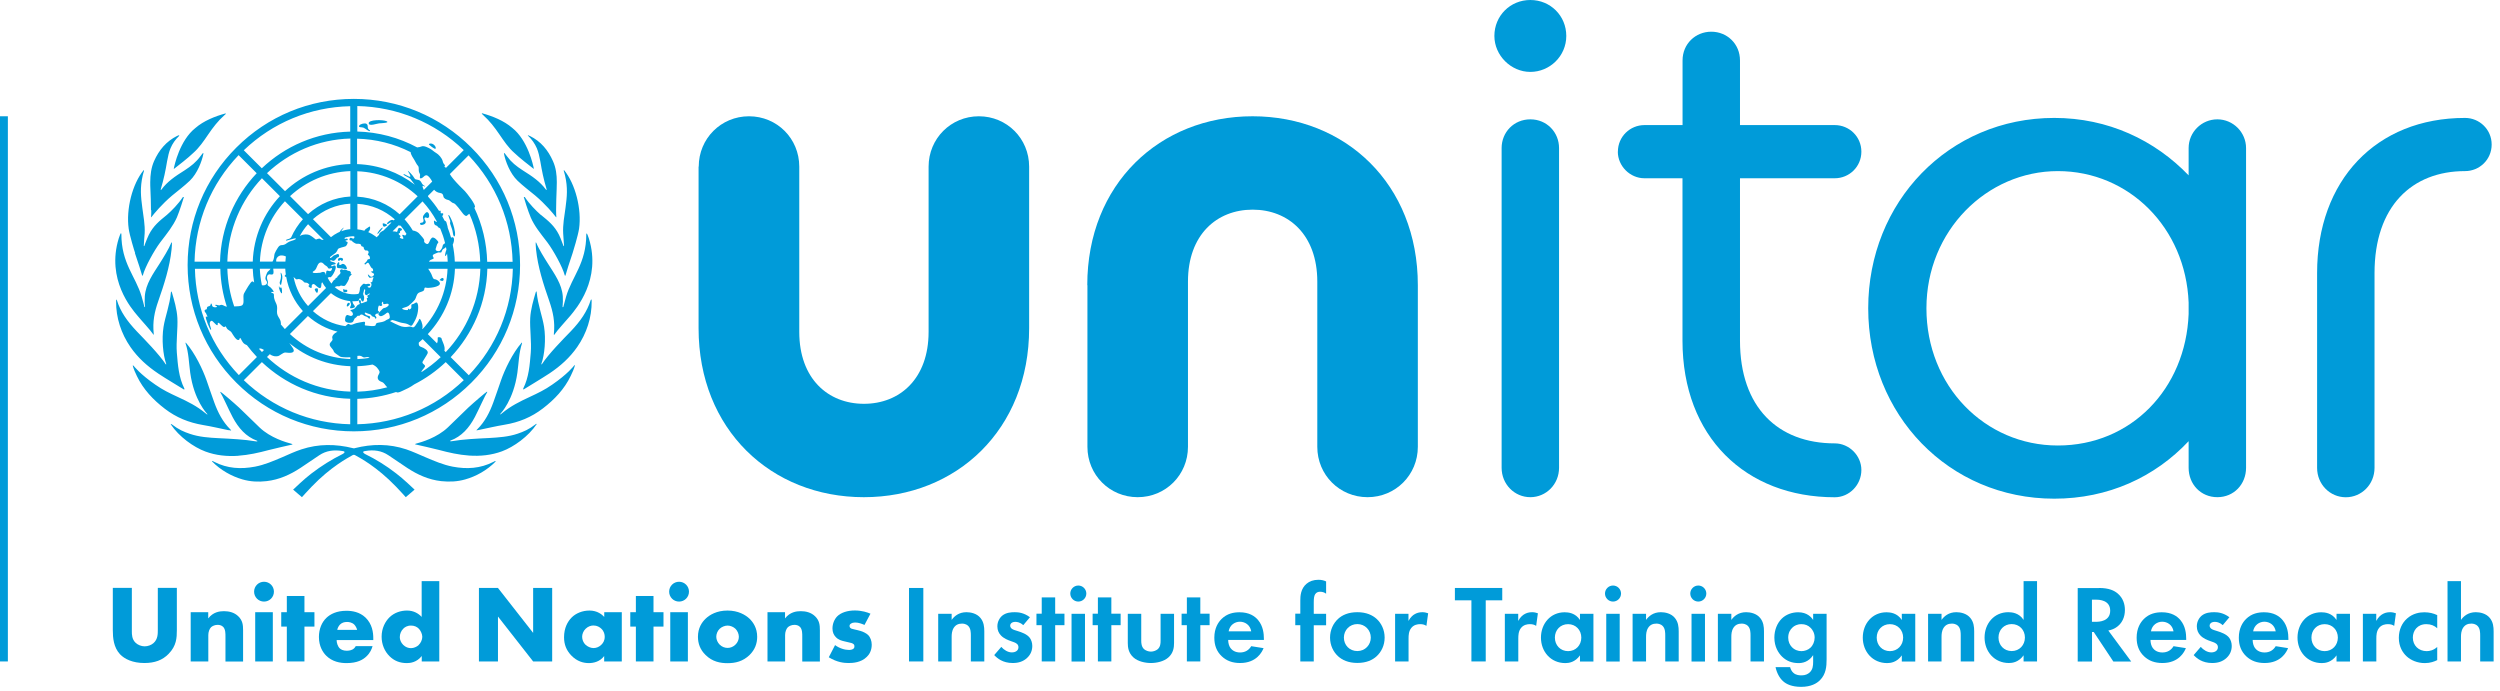 <svg xmlns="http://www.w3.org/2000/svg" id="Calque_4" data-name="Calque 4" viewBox="0 0 317.79 87.86"><defs><style>      .cls-1 {        fill: #009bd9;      }    </style></defs><path class="cls-1" d="m189.96,4.57c0-2.56,2.01-4.57,4.57-4.57s4.57,2.01,4.57,4.57-2.1,4.57-4.57,4.57-4.57-2.1-4.57-4.57Zm.92,14.25c0-2.01,1.55-3.65,3.65-3.65s3.65,1.65,3.65,3.65v40.64c0,2.1-1.64,3.74-3.65,3.74s-3.65-1.64-3.65-3.74V18.82Z"></path><g><path class="cls-1" d="m16.76,74.74v5.53c0,.39.01,1,.48,1.44.28.27.73.45,1.15.45s.85-.17,1.12-.41c.56-.49.55-1.18.55-1.7v-5.32h2.42v5.36c0,.98-.04,2-1.05,3.03-.78.8-1.76,1.16-3.08,1.16-1.47,0-2.52-.5-3.1-1.12-.81-.88-.91-2.07-.91-3.07v-5.36h2.42Z"></path><path class="cls-1" d="m24.23,77.82h2.24v.79c.62-.81,1.44-.92,1.99-.92.64,0,1.33.15,1.85.67.53.53.59,1.07.59,1.75v3.98h-2.24v-3.17c0-.36.01-.91-.28-1.22-.21-.22-.49-.27-.71-.27-.35,0-.64.13-.83.29-.22.21-.36.62-.36,1v3.36h-2.24v-6.26Z"></path><path class="cls-1" d="m33.56,73.95c.7,0,1.26.56,1.26,1.26s-.56,1.26-1.26,1.26-1.26-.56-1.26-1.26.56-1.26,1.26-1.26Zm1.12,3.87v6.26h-2.24v-6.26h2.24Z"></path><path class="cls-1" d="m38.7,79.65v4.43h-2.24v-4.43h-.71v-1.83h.71v-2.06h2.24v2.06h1.27v1.83h-1.27Z"></path><path class="cls-1" d="m47.46,81.36h-4.67c0,.34.13.79.39,1.05.14.14.42.31.92.31.06,0,.45-.01.73-.17.14-.08.29-.22.39-.42h2.14c-.1.35-.29.84-.76,1.29-.46.45-1.19.87-2.55.87-.83,0-1.82-.18-2.59-.95-.41-.41-.92-1.18-.92-2.37,0-1.05.39-1.89.94-2.42.52-.5,1.33-.91,2.56-.91.73,0,1.67.15,2.41.85.88.84,1,1.93,1,2.63v.24Zm-2.06-1.29c-.06-.24-.2-.5-.36-.67-.29-.29-.7-.34-.92-.34-.38,0-.67.1-.91.34-.15.17-.29.39-.34.67h2.54Z"></path><path class="cls-1" d="m55.85,84.08h-2.24v-.69c-.63.81-1.46.9-1.89.9-.9,0-1.61-.29-2.2-.87-.63-.62-1.01-1.5-1.01-2.49,0-1.06.45-1.93,1.02-2.48.62-.59,1.44-.84,2.21-.84.85,0,1.46.38,1.86.81v-4.55h2.24v10.21Zm-2.65-2.07c.29-.27.48-.69.48-1.06,0-.35-.2-.77-.42-1.01-.25-.27-.6-.42-1.02-.42-.48,0-.8.21-.99.41-.25.25-.43.64-.43,1.06,0,.32.14.69.43.98.31.31.67.42.99.42.36,0,.73-.17.97-.38Z"></path><path class="cls-1" d="m60.88,84.08v-9.34h2.42l4.47,5.71v-5.71h2.42v9.34h-2.42l-4.47-5.71v5.71h-2.42Z"></path><path class="cls-1" d="m76.8,77.82h2.24v6.26h-2.24v-.69c-.52.71-1.33.9-1.95.9-.67,0-1.5-.2-2.25-.99-.6-.64-.9-1.36-.9-2.3,0-1.18.46-2,.97-2.51.53-.53,1.36-.88,2.26-.88,1.01,0,1.61.52,1.88.81v-.6Zm-2.35,2.1c-.31.29-.45.7-.45,1.02,0,.36.15.76.43,1.02.24.22.63.42,1.01.42s.73-.15,1.01-.43c.2-.2.42-.5.42-1.01,0-.29-.08-.69-.43-1.02-.21-.2-.53-.41-1.01-.41-.28,0-.66.1-.98.41Z"></path><path class="cls-1" d="m83.07,79.65v4.43h-2.24v-4.43h-.71v-1.83h.71v-2.06h2.24v2.06h1.27v1.83h-1.27Z"></path><path class="cls-1" d="m86.32,73.95c.7,0,1.26.56,1.26,1.26s-.56,1.26-1.26,1.26-1.26-.56-1.26-1.26.56-1.26,1.26-1.26Zm1.12,3.87v6.26h-2.24v-6.26h2.24Z"></path><path class="cls-1" d="m95.28,83.26c-.83.81-1.79,1.04-2.8,1.04-.91,0-1.92-.18-2.79-1.04-.69-.67-.97-1.47-.97-2.31,0-1.12.5-1.85.97-2.3.52-.5,1.43-1.04,2.79-1.04s2.28.55,2.8,1.04c.46.45.97,1.18.97,2.3,0,.84-.28,1.64-.97,2.31Zm-3.8-3.33c-.28.27-.43.66-.43,1.02s.18.74.43.99c.27.27.63.42,1.01.42s.73-.15,1-.42c.28-.27.43-.63.43-.99,0-.34-.15-.74-.43-1.02-.25-.24-.64-.41-1-.41s-.76.17-1.01.41Z"></path><path class="cls-1" d="m97.55,77.82h2.24v.79c.62-.81,1.44-.92,1.99-.92.64,0,1.33.15,1.85.67.53.53.59,1.07.59,1.75v3.98h-2.24v-3.17c0-.36.01-.91-.28-1.22-.21-.22-.49-.27-.71-.27-.35,0-.64.13-.83.29-.22.21-.36.62-.36,1v3.36h-2.24v-6.26Z"></path><path class="cls-1" d="m106.16,82.01c.27.2.59.36.9.46.28.1.63.15.87.15.17,0,.43-.04.57-.17.1-.1.11-.18.11-.29,0-.1-.01-.2-.11-.28-.14-.13-.36-.17-.59-.22l-.59-.14c-.31-.07-.76-.18-1.09-.55-.24-.25-.41-.6-.41-1.08,0-.6.24-1.16.59-1.53.48-.49,1.32-.76,2.24-.76s1.64.25,2,.41l-.76,1.43c-.31-.14-.77-.31-1.18-.31-.22,0-.38.04-.52.13-.13.07-.2.17-.2.31,0,.2.13.29.27.35.21.08.39.08.74.18l.41.11c.29.08.74.31.92.49.31.29.48.78.48,1.25,0,.76-.32,1.26-.63,1.55-.73.73-1.79.78-2.31.78-.56,0-1.44-.07-2.52-.73l.8-1.55Z"></path><path class="cls-1" d="m117.37,74.74v9.34h-1.82v-9.34h1.82Z"></path><path class="cls-1" d="m119.26,78.02h1.71v.78c.32-.45.9-.98,1.88-.98.53,0,1.32.15,1.79.74.42.52.48,1.12.48,1.71v3.81h-1.71v-3.31c0-.34-.01-.87-.32-1.19-.27-.28-.63-.31-.8-.31-.45,0-.8.15-1.05.53-.25.39-.27.83-.27,1.18v3.1h-1.71v-6.07Z"></path><path class="cls-1" d="m130.06,79.46c-.41-.38-.81-.41-.99-.41-.41,0-.66.2-.66.49,0,.15.07.39.55.55l.41.13c.48.15,1.19.39,1.54.87.18.25.31.62.31,1.01,0,.55-.18,1.09-.67,1.54s-1.08.64-1.82.64c-1.26,0-1.97-.6-2.35-1.01l.9-1.04c.34.39.84.7,1.34.7.48,0,.84-.24.84-.66,0-.38-.31-.53-.53-.62l-.39-.14c-.43-.15-.94-.35-1.3-.73-.28-.29-.46-.67-.46-1.16,0-.59.28-1.08.63-1.37.48-.38,1.09-.43,1.58-.43.45,0,1.16.06,1.93.64l-.84,1Z"></path><path class="cls-1" d="m134.13,79.47v4.61h-1.71v-4.61h-.67v-1.46h.67v-2.07h1.71v2.07h1.18v1.46h-1.18Z"></path><path class="cls-1" d="m137.07,74.43c.56,0,1.02.46,1.02,1.02s-.46,1.02-1.02,1.02-1.02-.46-1.02-1.02.46-1.02,1.02-1.02Zm.85,3.59v6.07h-1.71v-6.07h1.71Z"></path><path class="cls-1" d="m141.27,79.47v4.61h-1.71v-4.61h-.67v-1.46h.67v-2.07h1.71v2.07h1.18v1.46h-1.18Z"></path><path class="cls-1" d="m145.07,78.02v3.43c0,.32.03.76.36,1.07.21.18.55.31.87.31s.66-.13.87-.31c.34-.31.36-.74.36-1.07v-3.43h1.71v3.71c0,.55-.07,1.28-.74,1.86-.56.49-1.46.69-2.2.69s-1.64-.2-2.2-.69c-.67-.59-.74-1.32-.74-1.86v-3.71h1.71Z"></path><path class="cls-1" d="m152.58,79.47v4.61h-1.71v-4.61h-.67v-1.46h.67v-2.07h1.71v2.07h1.18v1.46h-1.18Z"></path><path class="cls-1" d="m160.62,82.39c-.18.45-.87,1.89-2.98,1.89-.98,0-1.72-.28-2.33-.85-.67-.63-.95-1.42-.95-2.37,0-1.21.49-1.95.92-2.38.71-.7,1.55-.85,2.28-.85,1.23,0,1.95.49,2.37,1,.64.77.73,1.72.73,2.38v.14h-4.54c0,.36.1.76.29,1.02.18.25.56.57,1.22.57s1.13-.31,1.42-.8l1.57.25Zm-1.57-2.14c-.14-.83-.81-1.22-1.44-1.22s-1.29.41-1.43,1.22h2.87Z"></path><path class="cls-1" d="m167,79.47v4.61h-1.71v-4.61h-.64v-1.46h.64v-1.67c0-.56.04-1.51.8-2.14.36-.31.87-.5,1.5-.5.38,0,.69.07.98.21v1.56c-.24-.18-.48-.25-.77-.25-.22,0-.45.06-.62.31-.14.22-.18.55-.18,1.05v1.44h1.57v1.46h-1.57Z"></path><path class="cls-1" d="m174.99,78.67c.6.55,1.02,1.39,1.02,2.38s-.42,1.82-1.02,2.37c-.52.48-1.3.85-2.45.85s-1.93-.38-2.45-.85c-.6-.55-1.02-1.39-1.02-2.37s.42-1.83,1.02-2.38c.52-.48,1.3-.85,2.45-.85s1.93.38,2.45.85Zm-.74,2.38c0-.95-.73-1.72-1.71-1.72s-1.71.77-1.71,1.72.71,1.71,1.71,1.71,1.71-.79,1.71-1.71Z"></path><path class="cls-1" d="m177.33,78.02h1.71v.91c.27-.52.63-.77.76-.84.27-.17.6-.27,1.01-.27.29,0,.53.07.73.14l-.22,1.6c-.22-.15-.45-.22-.8-.22-.32,0-.8.07-1.13.49-.32.41-.34.92-.34,1.34v2.91h-1.71v-6.07Z"></path><path class="cls-1" d="m188.86,76.31v7.77h-1.82v-7.77h-2.1v-1.57h6.02v1.57h-2.1Z"></path><path class="cls-1" d="m191.28,78.02h1.71v.91c.27-.52.63-.77.76-.84.27-.17.6-.27,1.01-.27.29,0,.53.07.73.14l-.22,1.6c-.22-.15-.45-.22-.8-.22-.32,0-.8.07-1.13.49-.32.41-.34.92-.34,1.34v2.91h-1.71v-6.07Z"></path><path class="cls-1" d="m200.84,78.02h1.71v6.07h-1.71v-.78c-.62.88-1.43.98-1.86.98-1.86,0-3.1-1.46-3.1-3.24s1.22-3.22,3.01-3.22c.46,0,1.37.08,1.95.98v-.78Zm-3.19,3.03c0,.97.7,1.72,1.68,1.72s1.68-.76,1.68-1.72-.7-1.71-1.68-1.71-1.68.74-1.68,1.71Z"></path><path class="cls-1" d="m205.04,74.43c.56,0,1.02.46,1.02,1.02s-.46,1.02-1.02,1.02-1.02-.46-1.02-1.02.46-1.02,1.02-1.02Zm.85,3.59v6.07h-1.71v-6.07h1.71Z"></path><path class="cls-1" d="m207.53,78.02h1.71v.78c.32-.45.9-.98,1.88-.98.53,0,1.32.15,1.79.74.42.52.48,1.12.48,1.71v3.81h-1.71v-3.31c0-.34-.01-.87-.32-1.19-.27-.28-.63-.31-.8-.31-.45,0-.8.15-1.05.53-.25.39-.27.83-.27,1.18v3.1h-1.71v-6.07Z"></path><path class="cls-1" d="m215.88,74.43c.56,0,1.02.46,1.02,1.02s-.46,1.02-1.02,1.02-1.02-.46-1.02-1.02.46-1.02,1.02-1.02Zm.85,3.59v6.07h-1.71v-6.07h1.71Z"></path><path class="cls-1" d="m218.37,78.02h1.71v.78c.32-.45.9-.98,1.88-.98.53,0,1.32.15,1.79.74.42.52.48,1.12.48,1.71v3.81h-1.71v-3.31c0-.34-.01-.87-.32-1.19-.27-.28-.63-.31-.8-.31-.45,0-.8.15-1.05.53-.25.39-.27.83-.27,1.18v3.1h-1.71v-6.07Z"></path><path class="cls-1" d="m230.48,78.02h1.71v5.79c0,.92-.08,1.89-.84,2.65-.42.42-1.15.85-2.4.85-1.18,0-1.88-.35-2.27-.7-.48-.41-.84-1.12-.98-1.81h1.85c.07.28.22.56.42.73.34.31.8.32,1.04.32.49,0,.81-.17,1.04-.38.39-.38.43-.85.43-1.34v-.85c-.59.9-1.4,1.01-1.86,1.01-.81,0-1.51-.25-2.1-.83-.45-.45-.97-1.23-.97-2.41,0-.95.35-1.83.94-2.41.53-.52,1.28-.81,2.09-.81,1.13,0,1.67.62,1.9.98v-.78Zm-2.62,1.74c-.28.25-.55.66-.55,1.29,0,.53.2.92.45,1.19.36.39.83.53,1.23.53s.84-.15,1.13-.42c.35-.32.55-.81.55-1.3,0-.57-.25-.97-.49-1.22-.34-.35-.73-.49-1.19-.49-.55,0-.92.22-1.13.42Z"></path><path class="cls-1" d="m241.75,78.02h1.71v6.07h-1.71v-.78c-.62.88-1.43.98-1.86.98-1.86,0-3.1-1.46-3.1-3.24s1.22-3.22,3.01-3.22c.46,0,1.37.08,1.95.98v-.78Zm-3.19,3.03c0,.97.7,1.72,1.68,1.72s1.68-.76,1.68-1.72-.7-1.71-1.68-1.71-1.68.74-1.68,1.71Z"></path><path class="cls-1" d="m245.09,78.02h1.71v.78c.32-.45.9-.98,1.88-.98.53,0,1.32.15,1.79.74.42.52.48,1.12.48,1.71v3.81h-1.71v-3.31c0-.34-.01-.87-.32-1.19-.27-.28-.63-.31-.8-.31-.45,0-.8.15-1.05.53-.25.39-.27.83-.27,1.18v3.1h-1.71v-6.07Z"></path><path class="cls-1" d="m257.23,73.87h1.71v10.21h-1.71v-.78c-.62.88-1.43.98-1.86.98-1.86,0-3.1-1.46-3.1-3.24s1.22-3.22,3.01-3.22c.46,0,1.37.08,1.95.98v-4.93Zm-3.19,7.17c0,.97.7,1.72,1.68,1.72s1.68-.76,1.68-1.72-.7-1.71-1.68-1.71-1.68.74-1.68,1.71Z"></path><path class="cls-1" d="m266.81,74.74c1.29,0,1.95.34,2.38.7.71.6.92,1.4.92,2.1,0,.91-.36,1.71-1.09,2.2-.24.17-.57.32-1.02.41l2.91,3.94h-2.27l-2.49-3.75h-.22v3.75h-1.82v-9.34h2.7Zm-.88,4.3h.52c.35,0,1.79-.04,1.79-1.41s-1.43-1.4-1.77-1.4h-.55v2.82Z"></path><path class="cls-1" d="m277.86,82.39c-.18.45-.87,1.89-2.98,1.89-.98,0-1.72-.28-2.33-.85-.67-.63-.95-1.42-.95-2.37,0-1.21.49-1.95.92-2.38.71-.7,1.55-.85,2.28-.85,1.23,0,1.95.49,2.37,1,.64.77.73,1.72.73,2.38v.14h-4.54c0,.36.1.76.29,1.02.18.25.56.57,1.22.57s1.13-.31,1.42-.8l1.57.25Zm-1.57-2.14c-.14-.83-.81-1.22-1.44-1.22s-1.29.41-1.43,1.22h2.87Z"></path><path class="cls-1" d="m282.53,79.46c-.41-.38-.81-.41-.99-.41-.41,0-.66.2-.66.49,0,.15.07.39.55.55l.41.13c.48.15,1.19.39,1.54.87.18.25.31.62.31,1.01,0,.55-.18,1.09-.67,1.54s-1.08.64-1.82.64c-1.26,0-1.97-.6-2.35-1.01l.9-1.04c.34.39.84.7,1.34.7.48,0,.84-.24.84-.66,0-.38-.31-.53-.53-.62l-.39-.14c-.43-.15-.94-.35-1.3-.73-.28-.29-.46-.67-.46-1.16,0-.59.28-1.08.63-1.37.48-.38,1.09-.43,1.58-.43.45,0,1.16.06,1.93.64l-.84,1Z"></path><path class="cls-1" d="m290.85,82.39c-.18.45-.87,1.89-2.98,1.89-.98,0-1.72-.28-2.33-.85-.67-.63-.95-1.42-.95-2.37,0-1.21.49-1.95.92-2.38.71-.7,1.55-.85,2.28-.85,1.23,0,1.95.49,2.37,1,.64.77.73,1.72.73,2.38v.14h-4.54c0,.36.1.76.29,1.02.18.25.56.57,1.22.57s1.13-.31,1.42-.8l1.57.25Zm-1.57-2.14c-.14-.83-.81-1.22-1.44-1.22s-1.29.41-1.43,1.22h2.87Z"></path><path class="cls-1" d="m297.01,78.02h1.71v6.07h-1.71v-.78c-.62.88-1.43.98-1.86.98-1.86,0-3.1-1.46-3.1-3.24s1.22-3.22,3.01-3.22c.46,0,1.37.08,1.95.98v-.78Zm-3.19,3.03c0,.97.7,1.72,1.68,1.72s1.68-.76,1.68-1.72-.7-1.71-1.68-1.71-1.68.74-1.68,1.71Z"></path><path class="cls-1" d="m300.35,78.02h1.71v.91c.27-.52.63-.77.76-.84.27-.17.6-.27,1.01-.27.29,0,.53.07.73.14l-.22,1.6c-.22-.15-.45-.22-.8-.22-.32,0-.8.07-1.13.49-.32.41-.34.92-.34,1.34v2.91h-1.71v-6.07Z"></path><path class="cls-1" d="m309.82,79.87c-.36-.34-.81-.53-1.4-.53-1.13,0-1.71.83-1.71,1.71,0,1,.74,1.72,1.76,1.72.38,0,.88-.11,1.34-.53v1.67c-.34.17-.87.38-1.57.38-.95,0-1.79-.36-2.34-.88-.46-.43-.97-1.19-.97-2.33,0-1.06.43-1.92,1.05-2.46.74-.66,1.6-.79,2.19-.79.63,0,1.15.13,1.64.36v1.68Z"></path><path class="cls-1" d="m311.12,73.87h1.71v4.93c.32-.45.9-.98,1.88-.98.53,0,1.32.15,1.79.74.42.52.48,1.12.48,1.71v3.81h-1.71v-3.31c0-.34-.01-.87-.32-1.19-.27-.28-.63-.31-.8-.31-.45,0-.8.15-1.05.53-.25.39-.27.83-.27,1.18v3.1h-1.71v-10.21Z"></path></g><g><path id="emblem" class="cls-1" d="m62.94,58.61s.07.02.08.04c-1.1,1.13-2.52,1.91-3.88,2.29-1.01.29-2.02.33-3.06.22-1.6-.18-3.01-.82-4.33-1.69-.79-.52-1.58-1.05-2.36-1.59-.9-.61-1.89-.73-2.94-.55-.57.06-.14.33-.05.38,1.41.69,2.73,1.51,3.96,2.47.84.62,2.34,2.06,2.34,2.06l-1.12.96s-.86-.96-1.23-1.33c-2.46-2.56-4.64-3.69-5.12-3.96-.08-.05-.17-.1-.25-.1s-.17.05-.25.1c-.48.28-2.66,1.4-5.12,3.96-.37.37-1.23,1.33-1.23,1.33l-1.12-.96s1.5-1.44,2.34-2.06c1.24-.95,2.56-1.78,3.96-2.47.09-.04.52-.32-.05-.38-1.05-.17-2.04-.06-2.94.55-.78.53-1.57,1.07-2.36,1.59-1.32.87-2.73,1.51-4.33,1.69-1.04.12-2.05.07-3.06-.22-1.36-.39-2.78-1.17-3.88-2.3.01-.02.06-.04.08-.04.09.04.15.07.24.12,1.64.84,3.37.94,5.15.6,1.21-.23,2.34-.72,3.47-1.2.81-.35,1.61-.73,2.44-1,2.16-.71,4.35-.7,6.55-.15.04,0,.07.01.11.02.04,0,.08,0,.11-.02,2.2-.56,4.39-.57,6.55.15.83.28,1.63.66,2.44,1,1.13.48,2.26.97,3.47,1.2,1.78.34,3.51.24,5.15-.6.09-.05.15-.08.24-.12Zm5.19-4.71c-.94.72-1.55.96-2.33,1.23-1.17.4-2.44.48-3.66.55-1.62.08-3.18.15-4.77.41,0,0-.02,0-.03,0-.1.02-.15-.03-.11-.06,0,0,.02-.01.02-.02,1.42-.52,2.39-1.62,3.12-3.01.5-.96,1.33-2.83,1.56-3.14,0,0,0-.07-.02-.08-.11.04-1.67,1.37-2.38,2.03-.88.82-1.71,1.69-2.59,2.51-1.38,1.32-3.36,1.89-4.08,2.08-.02,0-.05.02-.06.03-.02.03-.03.05-.04.06,0,0,0,0,0,0,0,0,.02,0,.03,0,.56.13,2.17.48,2.99.7,1.27.34,2.54.63,3.86.72,1.42.1,2.84-.05,4.17-.54,1.51-.56,3.36-1.89,4.42-3.47,0,0,0-.01,0-.01-.05-.02-.1,0-.11,0Zm4.85-7.43c-.04.06-.84,1.09-2.78,2.42-.94.66-1.82,1.08-2.85,1.56-1.29.6-2.41,1.15-3.51,2.06-.07.06-.13.1-.2.16-.04.03-.08-.02-.03-.07.05-.06,1.67-1.72,2.16-5.23.17-1.23.19-2.55.59-3.73.01-.04-.01-.08-.02-.1,0,0-.01,0-.01,0-1.19,1.36-2.18,3.47-2.64,4.8-.33.94-.64,1.88-.98,2.81-.46,1.26-1.06,2.45-2.03,3.41-.01.01-.09.09-.09.09,0,0-.01.02-.02.06,0,0,0,.01,0,0,.14-.02.23-.04.32-.06,1.08-.22,2.16-.48,3.25-.66,1.82-.3,3.41-.95,4.88-2.08,1.47-1.13,2.72-2.44,3.53-4.13.21-.44.41-.87.54-1.35-.03-.01-.07,0-.1.01Zm2.12-8.35c-.47,1.49-1.31,2.7-2.54,3.99-.97,1-2.83,2.88-3.68,4.19-.02.04-.09.02-.06-.05.41-1.14.59-3.15.34-4.71-.21-1.33-.79-2.78-.94-4.41,0,0,0,0,0-.02,0-.02-.04-.07-.07-.07,0,0-.02.03-.06.15-.28.95-.63,2.13-.69,3.23-.07,1.33.18,3.04.07,4.4-.13,1.58-.24,3.14-.96,4.57,0,0,0,.02,0,.02-.01.04.03.11.03.11,0,0,0,0,0,0,.58-.37,2.24-1.35,3.33-2.07,1.36-.91,2.57-1.99,3.51-3.35,1.18-1.7,1.86-3.75,1.83-5.83,0-.07,0-.19-.01-.21-.02,0-.08.04-.08.05Zm-3.51.9s-.02.03-.03.03c-.03,0-.05-.03-.05-.04.05-.42.06-.94.03-1.34-.11-1.56-1.06-2.85-1.88-4.15-.43-.68-1.18-1.86-1.49-2.66,0,0-.07-.05-.08-.04,0,.14.02.6.05.9.23,2.23.94,4.42,1.68,6.54.49,1.42.74,2.64.59,4.14-.02.12-.02.14.03.18,0,0,0,0,0,0,.5-.73,1.48-1.75,2.09-2.48.65-.8,3.95-4.55,2.33-9.78-.1-.32-.22-.59-.26-.65-.03,0-.07.07-.07.08,0,3.76-1.81,5.38-2.57,7.96-.14.49-.26.95-.36,1.33Zm-2.84-11.7c-.6-.52-1.49-1.43-2.01-2.23,0,0,0-.01-.01-.01,0,0-.01-.01-.02-.02-.03-.02-.07-.02-.09-.02-.02,0-.04,0-.04,0,.03.16.55,1.82.88,2.59.48,1.12,1.26,2.05,1.99,3.01.05.07.11.14.16.21.73.98,1.9,3.07,2.18,4.15,0,.03.07.06.08.05.1-.38.57-1.87.92-2.88.07-.21.69-2.23.82-3.1.35-2.48-.46-5.69-1.91-7.45-.02,0-.04.07-.04.09.03.08.05.15.07.23.03.11.06.22.09.33.38,1.61.25,2.75.07,4.12-.15,1.09-.36,2.18-.3,3.28,0,.18.12,1.54.11,1.59-.02.06-.07.01-.08-.02,0,0-.18-.5-.35-.92-.07-.18-.15-.35-.21-.47-.58-1.15-1.33-1.75-2.29-2.53Zm-1.59-10.03c.46.45.82.96,1.08,1.55.4.94.52,2.34.77,3.4.16.65.25,1.1.48,1.84.02.06-.05.09-.08.03,0,0-.01-.02-.02-.02-.75-1.01-1.67-1.64-2.99-2.47-.78-.51-1.38-.98-1.95-1.75-.1-.13-.2-.26-.3-.39,0-.01-.07-.03-.09-.02,0,.03.01.09.02.16.17.85.74,2.42,1.71,3.35.7.67,1.49,1.26,2.24,1.88,1.33,1.12,2.31,2.32,2.62,2.72,0,0,.01.02.01.02,0,0,.06.04.06.02,0,0,0-.01,0-.02,0,0,0,0,0,0-.02-.2-.03-.51-.03-.87,0-.82.04-1.91.07-2.66.01-.3.02-.61.02-.91,0-.91-.1-1.81-.49-2.67-.62-1.4-1.54-2.51-2.92-3.19-.08-.04-.19-.08-.26-.1,0,0-.01.04,0,.1,0,0,0,0,0,.01Zm-5.72-2.64c.8.71,1.44,1.55,2.04,2.43.58.84,1.14,1.7,1.93,2.38.52.52,2.02,1.69,2.4,1.98,0,0,.01.01.02.01.01,0,.03,0,.03,0,0,0,0-.01,0-.02-.08-.43-.76-3.6-2.74-5.17-1.07-.92-2.48-1.49-3.86-1.87-.01.03,0,.09,0,.09.07.06.11.1.18.16Zm-31.14,43.28c1.31-.09,2.59-.38,3.86-.72.83-.22,2.43-.57,2.99-.7,0,0,.02,0,.03,0,0,0,0,0,0,0,0-.01-.01-.04-.04-.06,0,0-.04-.02-.06-.03-.72-.19-2.7-.76-4.08-2.08-.88-.82-1.71-1.69-2.59-2.51-.71-.66-2.28-1.99-2.38-2.03-.01.01-.02.07-.02.08.23.31,1.05,2.18,1.56,3.14.73,1.38,1.69,2.49,3.12,3.01,0,0,.02.01.02.02.03.03-.01.08-.11.06,0,0-.02,0-.03,0-1.59-.26-3.16-.33-4.77-.41-1.22-.06-2.49-.15-3.66-.55-.78-.27-1.39-.51-2.33-1.23,0,0-.06-.02-.11,0,0,0,0,0,0,.01,1.06,1.59,2.91,2.91,4.42,3.47,1.32.49,2.74.64,4.17.54Zm-1.24-3.26c.09.02.18.03.32.06,0,0,0,0,0-.01,0-.03-.02-.06-.02-.06,0,0-.07-.08-.09-.09-.97-.96-1.57-2.15-2.03-3.41-.34-.93-.65-1.87-.98-2.81-.46-1.32-1.45-3.44-2.64-4.8,0,0-.01,0-.01,0-.01.02-.04.06-.02.1.4,1.18.42,2.5.59,3.73.49,3.51,2.1,5.17,2.16,5.23.04.05,0,.1-.03.07-.07-.05-.13-.1-.2-.16-1.1-.91-2.21-1.46-3.51-2.06-1.04-.48-1.91-.9-2.85-1.56-1.94-1.33-2.74-2.37-2.78-2.42-.03-.02-.07-.02-.1-.01.13.48.33.91.54,1.35.81,1.68,2.06,3,3.53,4.13,1.47,1.13,3.06,1.77,4.88,2.08,1.09.18,2.17.44,3.25.66Zm-8.98-7.21c1.09.73,2.75,1.7,3.33,2.07,0,0,0,0,0,0,0,0,.04-.07.03-.11,0,0,0-.02,0-.02-.72-1.43-.83-3-.96-4.57-.11-1.37.14-3.07.07-4.4-.06-1.1-.41-2.29-.69-3.23-.04-.13-.05-.15-.06-.15-.02,0-.06.05-.07.07,0,0,0,0,0,.02-.14,1.63-.73,3.08-.94,4.41-.25,1.56-.07,3.57.34,4.71.02.07-.04.08-.06.05-.86-1.31-2.72-3.19-3.68-4.19-1.23-1.3-2.08-2.5-2.54-3.99,0-.01-.07-.06-.08-.05,0,.02-.01.14-.01.21-.03,2.08.65,4.13,1.83,5.83.94,1.36,2.15,2.44,3.51,3.35Zm-.57-4.89s0,0,0,0c.05-.04.05-.05.03-.18-.15-1.5.09-2.72.59-4.14.74-2.12,1.45-4.31,1.68-6.54.03-.3.06-.76.05-.9-.02,0-.08.03-.08.04-.32.8-1.06,1.98-1.49,2.66-.83,1.3-1.77,2.59-1.88,4.15-.03.4-.03.92.03,1.34,0,0-.02.05-.05.04,0,0-.02-.01-.03-.03-.1-.38-.21-.83-.36-1.33-.76-2.58-2.58-4.19-2.57-7.96,0-.02-.05-.08-.07-.08-.04.06-.16.33-.26.65-1.62,5.23,1.67,8.99,2.33,9.78.6.74,1.58,1.75,2.09,2.48Zm-2.36-10.4c.35,1.01.82,2.49.93,2.88,0,.01.07-.02.08-.05.28-1.07,1.45-3.17,2.18-4.15.05-.07.11-.14.16-.21.73-.96,1.5-1.9,1.99-3.01.33-.77.85-2.43.89-2.59,0,0-.02,0-.04,0-.01,0-.05,0-.09.02,0,0-.02.01-.02.02,0,0,0,0-.01.01-.52.8-1.41,1.72-2.01,2.23-.96.78-1.71,1.38-2.29,2.53-.06.12-.14.29-.21.47-.18.41-.35.91-.35.92,0,.03-.06.08-.08.02-.02-.05.1-1.41.11-1.59.06-1.1-.16-2.19-.3-3.28-.18-1.37-.31-2.51.06-4.12.03-.11.06-.22.09-.33.02-.08.04-.15.07-.23,0-.01-.02-.08-.04-.09-1.45,1.76-2.26,4.97-1.91,7.45.12.87.74,2.89.82,3.1Zm2.08-5.45c0,.37,0,.68-.03.87,0,0,0,0,0,0,0,0,0,.01,0,.02,0,.02.06-.02.06-.02,0,0,0,0,.01-.02.31-.4,1.29-1.6,2.62-2.72.75-.62,1.54-1.21,2.24-1.88.97-.93,1.54-2.5,1.71-3.35.01-.07.03-.13.02-.16-.02,0-.08.01-.09.02-.1.13-.2.26-.3.39-.57.77-1.16,1.23-1.95,1.75-1.32.83-2.24,1.46-2.99,2.47,0,0-.01.02-.02.02-.03.06-.1.03-.08-.03.23-.73.32-1.19.48-1.84.26-1.06.37-2.47.77-3.4.25-.59.61-1.1,1.08-1.55,0,0,0,0,.01-.01.02-.06,0-.1,0-.1-.07.02-.18.06-.26.1-1.38.69-2.3,1.8-2.92,3.19-.38.86-.48,1.76-.49,2.67,0,.3,0,.61.02.91.04.75.07,1.85.07,2.66Zm2.86-5.26s.02,0,.03,0c0,0,.01,0,.02-.01.38-.29,1.88-1.46,2.4-1.98.78-.68,1.35-1.53,1.93-2.38.6-.88,1.24-1.72,2.04-2.43.07-.06.11-.1.18-.16,0,0,.02-.07,0-.09-1.37.38-2.79.94-3.86,1.87-1.98,1.57-2.66,4.74-2.74,5.17,0,0,0,.02,0,.02Zm22.34,17.26c.16-.23-.23-.38-.33.02-.09.38.18.21.33-.02Zm4.23-9.78c-.15-.08-.77.68-.67.8.04.05.72-.76.67-.8Zm.13-.13c.09.05.5-.17.43-.23-.08-.06-.56-.28-.57-.15-.01.22.05.33.14.38Zm7.45,6.53c-.19,0-.4.29-.35.29.14,0,.25.11.36.08.21-.05.18-.38-.01-.38Zm-2.7-7.03c-.17,0-.21.19-.05.27.07.04.3,0,.41-.06.11-.07.24-.16.22-.33-.01-.1-.25-.39-.13-.51.14-.12.27.07.41.02.16-.06.15-.16.15-.29,0-.19-.07-.44-.29-.44-.16,0-.45.44-.46.47-.02.05-.07.21,0,.37.1.23.06.5-.25.5Zm3.66.03c0,.1.29.81.32,1,.03.19.09.77.25.71.1-.04.09-.39.07-.53-.06-.4-.14-.75-.29-1.2-.08-.24-.42-1.02-.53-1-.1.02.17.57.21.75.03.12-.01.16-.02.26Zm-1.93-9.43c.18.07.18-.27-.13-.52-.3-.25-.71-.13-.6,0,.1.11.57.46.73.52Zm-8.32-2.39c-.36-.23-.06-.56-.35-.77-.2-.15-.77,0-.91.18-.24.32.32.21.52.3.23.1.71.52.8.43.09-.09-.02-.1-.06-.14Zm2.2-1.11c-.49-.22-2.33-.21-2.28.27.04.41,1.06.02,1.33,0,.27-.02,1.38-.05.95-.27Zm-5.38,21.4c-.02-.09-.18-.08-.14,0,.04.08-.05.17.03.27.11.12.34.1.46,0,.07-.07.02-.21-.03-.24-.09-.04-.29.04-.32-.05Zm-.71-3.66c.15,0,.15-.11.23-.11.09,0,.02.12.17.12s.31-.39-.18-.39c-.4,0-.35.38-.23.39Zm.64.41c-.3-.08-.24.1-.43.12-.31.03-.03-.23-.19-.35-.07-.05-.25.21-.26.38,0,.08-.01.35.12.36.13,0,.82.09,1.05.14.26.06-.01-.57-.29-.64Zm-3.4,3.66c.09,0,.16-.33.1-.5-.06-.16-.36-.04-.39.04-.03.08.19.46.28.46Zm-4.45-.03c.01-.14,0-.56-.1-.64-.1-.08-.09.07-.16.06-.06,0-.05-.2-.12-.2-.07,0,.02.33.1.53.08.19.26.51.28.25Zm-.11-1.02s.18-.75.15-1.01c-.02-.27-.17-.52-.2-.5-.05.02.02.18.03.44.01.39-.17.71-.17.83,0,.12.11.39.19.24Zm-11.89-2.47c0-5.65,2.2-10.96,6.19-14.94,3.99-3.99,9.3-6.19,14.94-6.19s10.96,2.2,14.94,6.19c3.99,3.99,6.19,9.3,6.19,14.94s-2.2,10.96-6.19,14.94c-3.99,3.99-9.3,6.19-14.94,6.19s-10.96-2.2-14.94-6.19c-3.99-3.99-6.19-9.3-6.19-14.94Zm6.51,13.98l2.3-2.3c-.45-.48-.88-.98-1.27-1.5-.18-.07-.36-.17-.48-.32-.2-.24-.3-.6-.39-.6-.09,0,0,.23-.22.26-.28.04-.69-.67-.84-.92-.18-.3-.49-.31-.64-.59-.04-.08-.15-.33-.24-.18-.16.25-.7-.55-.83-.5-.14.06-.02.22-.1.29-.15.14-.61-.62-.78-.54-.16.07-.2.17-.21.37,0,.21.25.74.16.78-.13.06-.79-1.61-.64-1.69.08-.04.07.08.16.02.09-.06-.07-.17-.11-.35-.05-.19-.21-.19-.22-.4-.01-.21.28-.14.28-.24,0-.1.02-.22.11-.29.1-.08.33,0,.38-.29.04-.25.17-.02.19.17.03.22.58.27.61.12.02-.09-.22-.09-.22-.17,0-.16.3,0,.51.01.09,0,.25-.14.46-.03.22.12.36.17.51.2-.5-1.53-.79-3.14-.83-4.82h-3.23c.11,5.09,2.09,9.86,5.6,13.53Zm13.34-18.73s-.21.25-.33.45c.37-.14.76-.23,1.16-.27v-3.24c-1.82.1-3.47.83-4.75,1.97l2.29,2.29c.26-.22.55-.4.86-.56.08-.04.16-.08.24-.11.16-.27.5-.58.53-.53Zm-7.99,12.09c0,.06,0,.13-.02.19.17.21.34.41.52.6l2.29-2.29c-1.08-1.2-1.83-2.69-2.12-4.35-.07.02-.13,0-.17-.06-.05-.08.02-.16.12-.24-.03-.24-.06-.49-.07-.74h-1.53c.02.24.11.59-.05.71-.13.1-.32,0-.44.01-.29.04-.36.39-.28.63.05.16.12.29.09.46-.03.16-.12.29.14.43.24.12.62.61.59.7-.04.11-.28-.1-.29.09,0,.12.35-.03.33.37-.01.24.05.5.12.66.14.34.3.56.29.94-.01.32-.07.66.07.96.14.31.39.55.39.91Zm-1.91-5.45c-.19-.22.12-.83.17-.95.05-.13.33-.29.42-.48h-1.36c.03.71.12,1.41.26,2.09.33.12.95-.15.5-.66Zm-.85,8.74s-.02,0-.03.01c.12.14.25.28.38.41l.26-.26c-.24-.15-.47-.25-.6-.17Zm5.56-16.46l-2.29-2.29c-1.89,2.03-3.07,4.72-3.18,7.67h1.6c.27-.43.18-.76.27-1.01.09-.24.23-.46.36-.67.12-.19.25-.4.5-.41.52,0,.65-.28.98-.43.33-.15.92-.24.85-.41-.05-.12-1.22.34-1.25.25-.04-.16.37-.14.55-.3.03-.03.07-.05.1-.07.38-.86.89-1.65,1.51-2.34Zm-.41,2.14s.06-.03.09-.05c.39-.22.91-.18,1.13-.09.28.12.65.44.81.56.07.05.11-.05.44-.1.14-.02.17.12.37.15.08.01.15.01.21.01l-1.99-1.99c-.41.46-.76.96-1.05,1.5Zm-2.24,2.46c-.25-.03-.51.08-.65.3-.1.15-.12.32-.09.48h1.16c.01-.22.03-.44.06-.65-.15-.08-.33-.12-.48-.13Zm3.3,6.43l2.29-2.29c-.19-.23-.35-.47-.49-.73,0,0,0,0,0,0-.04.04-.07.08-.08.12-.05.1.01.44-.13.59-.18.19-.67-.42-.83-.47-.21-.07-.31.17-.3.23.03.17,0,.24-.08.26-.08.01-.46-.25-.29-.31.2-.08-.05-.25-.14-.31-.15-.11-.38,0-.49-.16-.12-.16-.34-.28-.4-.3-.05-.01-.27-.11-.42-.03-.12.06-.24-.06-.33-.15-.05-.05-.1-.1-.15-.15.27,1.4.92,2.68,1.84,3.7Zm2.29-3.96s0-.04,0-.06c0,0,0-.01,0-.02,0-.02,0-.03,0-.05,0,0,0-.01,0-.02,0,0,0-.02,0-.03,0,0,0-.01,0-.02,0,0,0-.01,0-.02,0-.02,0-.04.01-.06h0s0-.04.01-.06c0,0,0-.01,0-.02,0-.01,0-.02.01-.04,0,0,0-.01,0-.02,0-.01,0-.02.01-.03,0,0,0,0,0-.01,0-.01.02-.03.02-.04.03-.04.07-.04.12-.04.08.01.18.06.28.07.07,0,.14-.02.2-.09.03-.04.05-.08.07-.12.02-.04.03-.08.03-.11,0-.02,0-.03,0-.04-.02-.03-.06-.05-.16-.01-.02,0-.04.01-.06.02-.04.01-.08.02-.11.02-.02,0-.04,0-.05,0-.05,0-.1-.03-.13-.08-.01-.02-.02-.03-.03-.05-.01-.03-.02-.05-.04-.07-.06-.08-.14-.12-.23-.18-.04-.03-.09-.05-.13-.09-.02-.02-.04-.04-.06-.06-.02-.02-.03-.04-.05-.05,0,0-.01-.01-.02-.02-.01-.01-.02-.02-.03-.03,0,0-.02-.01-.02-.02,0,0-.02-.01-.03-.02,0,0-.02-.01-.03-.02,0,0-.02-.01-.02-.02-.01,0-.02-.01-.03-.02,0,0-.01,0-.02-.01-.01,0-.02-.01-.04-.02,0,0-.01,0-.02,0-.01,0-.03,0-.04-.01,0,0,0,0,0,0-.11-.02-.22,0-.33.11,0,0,0,0,0,0-.02.02-.03.04-.05.06,0,0,0,0,0,0-.02.02-.03.04-.05.07,0,0,0,0,0,0-.02.03-.03.06-.05.09-.04.06-.07.14-.1.22-.26.69-.57.48-.52.72,0,.03.08.05.19.06.04,0,.09,0,.14,0s.11,0,.16,0c.06,0,.11,0,.17-.01.03,0,.05,0,.08-.01.02,0,.03,0,.05,0,.01,0,.03,0,.04,0,.01,0,.03,0,.04,0,.02,0,.03,0,.05-.01,0,0,.02,0,.03,0,.02,0,.05-.02.07-.03.04-.02.07-.03.11-.04,0,0,0,0,0,0,.03-.01.07-.02.1-.03.07-.01.13-.01.18,0,.04.01.11.04.16.12.04.06.09.17.1.26Zm3.09-9.95v-3.24c-2.96.11-5.64,1.3-7.67,3.18l2.29,2.29c1.44-1.3,3.32-2.13,5.39-2.24Zm0-4.14v-3.24c-4.1.11-7.81,1.77-10.6,4.4l2.29,2.29c2.19-2.05,5.11-3.34,8.31-3.45Zm-11.24,1.8c-2.63,2.78-4.28,6.5-4.4,10.6h3.23c.11-3.2,1.4-6.12,3.45-8.31l-2.29-2.29Zm-4.4,11.5c.05,1.68.35,3.29.87,4.8.02,0,.04,0,.06,0,.33-.02.77,0,.97-.16.32-.25.02-1.12.22-1.49.25-.45.86-1.53,1.05-1.53.16,0,.16.12.24.14-.1-.57-.16-1.16-.18-1.75h-3.24Zm15.63,16.54c-4.35-.11-8.29-1.87-11.24-4.66l-2.3,2.3c3.67,3.51,8.44,5.49,13.53,5.6v-3.23Zm0-4.14c-2.87-.1-5.57-1.13-7.76-2.95.05.06.09.12.13.17.15.26.67.78.34.99-.27.17-.73.06-.98.05-.28,0-.69.41-.93.46-.31.05-.48.03-.77-.09-.07-.03-.16-.08-.26-.16l-.36.36c2.78,2.63,6.5,4.28,10.6,4.4v-3.23Zm0-1.14c-.46.03-1.14.02-1.31-.09-.34-.24-.74-.47-.79-.65-.08-.32-.52-.57-.52-.87,0-.34.47-.45.34-.79-.1-.27.17-.61.65-.85-1.42-.35-2.7-1.05-3.76-1.99l-2.29,2.29c2.11,1.96,4.8,3.07,7.68,3.18v-.23Zm.7-4.32c.34-.06.71-.16,1.02-.19.34-.03-.01.45.19.47.24.02,1.23.19,1.3-.03.06-.18.07-.27.28-.31.4-.09.72-.07,1.06-.33.12-.09.38-.13.45-.27.07-.14-.05-.8-.3-.69-.12.05-.26.22-.52.35-.23.12-.39.17-.56-.05-.15-.2.09-.36.21-.49.19-.21.36-.42.57-.42.08,0,.52-.22.48-.41-.05-.26-.55.02-.67-.08-.08-.07,0-.26-.06-.29-.06-.03-.25.23-.1.37.07.07-.12.27-.34.13-.17-.11-.21.51-.2.62.01.11.25.08.09.29-.16.2-.21.05-.33.15-.14.12-.17.17,0,.34.14.14-.08.41-.13.16-.03-.17-.38-.12-.45-.3-.07-.19-.35-.17-.69-.35-.26-.13-.23.26.21.36.37.09.35.13.25.36-.09.19-.07-.15-.52-.27-.29-.08-.3-.23-.52-.23-.23,0-.15.22-.39.16-.18-.04-.21.2-.38.27-.2.09-.19.46-.4.56-.31.15-.94.04-.92-.27.03-.31.04-.54.22-.64.16-.09.41.18.63.08.23-.1.17-.34.03-.5-.04-.05-.21-.14-.2-.19,0-.06.33-.09.49-.2.16-.11.34-.4.42-.47.09-.07.27-.09.28-.15.02-.08-.12-.23-.11-.33s.05-.18.13-.17c.08,0,.17.23.12.29-.06.06.04.17.15.12.11-.04.49-.19.6-.22.15-.04-.04-.38.01-.44.05-.06.09.02.15-.04.06-.06-.12-.12-.09-.24.02-.09.42-.2.31-.27-.11-.07-.26.13-.34.17-.2.09-.29-.13-.29-.29,0-.08.11-.36.02-.42-.13-.08-.15.26-.17.33-.03.1-.12.23.03.5.08.15.04.64-.11.7-.16.06-.23-.25-.31-.38-.01-.02-.03-.04-.04-.05,0,0,0,0,0,0,0,0-.01,0-.02,0h0s-.01,0-.02.01c0,0,0,0,0,0,0,0-.01.02-.02.03-.01.02-.03.05-.05.08-.01.02-.04.07-.07.16-.02.06-.05.09-.12.1-.17.02-.33.03-.5.03-.07,0-.13,0-.2,0,.03.1.06.21.09.28.09.17.26.31.23.43-.03.13-.55.24-.6.15-.05-.11.13-.34.12-.45-.03-.19-.12-.3-.11-.43-.92-.09-1.77-.46-2.45-1.02l-2.29,2.29c1.13,1.01,2.55,1.69,4.12,1.91.22-.14.31-.38.49-.25.28.21.61-.07.84-.11Zm.2,5.46v3.24c1.31-.04,2.58-.23,3.8-.56-.25-.21-.37-.56-.68-.67-.54-.18-.68-.52-.39-1,.16-.26.1-.36-.09-.64-.22-.34-.51-.49-.72-.58-.62.12-1.26.19-1.91.21Zm1.55-1.06c-.11-.11-.32-.12-.47-.08-.53.14-.35-.28-1.08-.17v.41c.53-.02,1.05-.08,1.55-.16Zm11.98,2.84l-2.3-2.3c-1.18,1.12-2.53,2.08-4,2.83-.48.36-1.07.63-1.52.83-.19.08-.39.2-.6.2-.07,0-.13-.02-.19-.06-1.56.52-3.21.82-4.93.87v3.23c5.09-.11,9.86-2.09,13.53-5.6Zm-4.53-23.39s-.01.03-.03.04c.53.58,1.01,1.2,1.43,1.86.05-.06.09-.12.16-.04.11.13-.12.37.22.31.2-.04.16.22,0,.36.1.19.21.38.3.57.12.05.21.12.23.2.05.23.16.48.18.73.16.41.3.82.42,1.25.17-.14.35-.06.37.17s-.06.5-.16.71c.14.7.24,1.42.26,2.15h3.23c-.06-2.09-.53-4.17-1.37-6.07-.06.05-.15.06-.26.19-.16.21-.43-.05-.57-.23-.27-.33-.91-1.28-1.2-1.32-.24-.04-.42-.35-.67-.4-.25-.05-.57-.19-.61-.46-.04-.27-.14-.39-.42-.43-.32-.05-.54-.17-.76-.41l-.77.77s0,.03,0,.04Zm2.05,19.64l.18.18c2.63-2.78,4.28-6.5,4.4-10.6h-3.23c-.11,3.21-1.4,6.12-3.45,8.31l1.17,1.17s.02-.03.02-.05c.1-.2.06-.47.07-.66,0-.12.46-.09.49.11.03.17.12.3.27.72.11.31.16.59.09.82Zm-2.46,2.02c-.09.21-.52.58-.44.7.87-.56,1.69-1.19,2.44-1.9l-2.29-2.29c-.16.15-.32.29-.49.43-.04.26,0,.47.32.57.35.11.93.46.8.8-.14.31-.48.77-.64,1.07-.14.26.4.37.3.62Zm.53-13.38s-.01.03-.02.04h2.38c-.01-.34-.04-.68-.08-1.02-.02.04-.04.07-.06.11-.18.37-.2.15-.19-.01.02-.21.1-.4.17-.61-.02-.11-.04-.22-.06-.33-.07.1-.17.17-.34.25-.11.05-.2.3-.24.4-.05.11-.31-.03-.52.08-.38.18-.76.21-.49.6.18.25-.42.18-.55.5Zm-.83-7.63l-2.29,2.29c.39.44.74.91,1.04,1.42.27.04.64.15.87.45.17.22.65.65.58.84-.05.12.06.27.17.34.17.12.29.12.38,0,.17-.22.19-.51.42-.69.27-.23.83.43.83.55,0,.12-.15.15-.19.36-.06.29-.3.63-.02.73.41.14.46-.02.66-.31.09-.13.07-.35.17-.48.06-.08.15-.12.24-.17-.15-.64-.36-1.26-.61-1.86-.06-.06-.13-.11-.22-.14-.15-.05-.06-.18-.26-.24-.22-.07-.31-.13-.33-.52-.02-.31.26.1.33.05.01-.01.03-.03.04-.05-.49-.93-1.11-1.79-1.82-2.56Zm-2.77,3.1c-.11,0-.2-.02-.28-.05l-.76.76c.14.04.3-.01.49.07.2.09.1-.56.41-.5.31.06.39.26.13.36-.21.07.05.24-.2.33-.23.08.19.28.18.37,0,.12-.31.17.15.31.46.14,0-.39.07-.47.09-.09.33.14.4.04.03-.04.07-.1.13-.18-.22-.36-.46-.71-.73-1.03Zm-1.18,12.01c0,.16-.15.03-.2.09-.05.05,1.27.67,1.48.71.14.02.41.12.89.03.32-.06.41.08.56.08.21,0,.35-.3.47-.47.33-.47.27-.53.35-.6.11-.09.43.62.39,1.07,0,.07-.02.14-.03.2l.03.03c1.89-2.03,3.07-4.72,3.18-7.67h-2.46c.08.14.23.32.39.64.12.26.2.66.41.68.34.03.68.31.69.54.02.49-1.5.61-1.7.55-.17-.05-.28-.06-.29.2-.01.3-.55.3-.76.48-.24.2-.26.57-.42.82-.1.15-.66.68-.81.79-.37.26-1.05.27-.74.44.22.12.73.16.67.04-.07-.14.04-.15.12-.04.07.08.31-.08.3-.24,0-.15-.04-.38.1-.39.22-.01.45-.26.56-.23.12.03.29.3.17,1.14-.12.84-.52,1.42-.68,1.68-.17.28-.34.07-.58-.05-.29-.15-.74-.14-1.05-.25-.16-.05-1.06-.39-1.06-.27Zm15.41-6.54h-3.23c-.11,4.35-1.87,8.29-4.66,11.24l2.3,2.3c3.51-3.67,5.49-8.44,5.6-13.53Zm-5.6-14.43l-2.4,2.4c.22.38.63.86,1.21,1.46.24.24.49.48.7.7.2.21,1.51,1.83,1.26,2.07-.02.02-.04.03-.06.05,1.02,2.13,1.58,4.49,1.64,6.87h3.23c-.11-5.09-2.09-9.86-5.6-13.53Zm-14.17-3.01c2.7.07,5.3.77,7.62,2.02.22-.03.43-.06.57-.13.29-.13.85.17,1.13.33.25.14.44.36.72.51.28.16.73.61.83,1.06.1.46.39.42.24.61-.07.09.04.13.18.21l2.25-2.25c-3.67-3.51-8.44-5.49-13.53-5.6v3.23Zm0,4.14c2.74.1,5.27,1.06,7.32,2.62-.23-.31-.47-.62-.57-.74-.2-.21-.94-.47-.87-.59.07-.12.73.41.85.31.14-.11-.33-.72-.3-.74.05-.03.61.51.88.99.11.17.42.08.65.25.21.15.22.38.4.53.03.02.4.24.18.21-.06,0-.16-.14-.23-.07-.04.04.03.27.15.52l1.07-1.07c-.16-.32-.46-.73-.68-.79-.22-.05-.36.13-.51.26-.15.13-.34.17-.37.08-.03-.1.03-.33.02-.43-.02-.12-.11-.22-.14-.34-.08-.28.04-.59-.13-.78-.19-.2-.31-.51-.46-.75-.16-.26-.45-.65-.47-.99-2.09-1.06-4.41-1.65-6.81-1.71v3.24Zm0,4.14c2.06.11,3.94.93,5.39,2.24l2.29-2.29c-2.03-1.89-4.72-3.07-7.67-3.18v3.24Zm0,4.15c.31.03.61.09.91.18.08-.19.27-.28.43-.39.19-.13.32-.27.3.07-.02.24-.13.39-.25.49.32.14.62.31.9.52.06.05.12.09.18.14l.31-.31s0-.02,0-.03c0-.18.26-.39.56-.52l1.01-1.01s-.05,0-.08-.01c-.14-.02-.33.26-.46.19-.15-.09.45-.61.71-.51.04.01.08.03.12.05l.13-.13c-1.28-1.14-2.93-1.87-4.75-1.97v3.24Zm-.45.88c-.38,0-.75.06-1.1.17-.05.05-.08.09-.06.13.09.13.36-.14.4.11.03.18-.3.05-.27.18.02.11.25.06.26.21,0,.14-.14.4-.25.47-.15.09-.92.2-.99.38-.06.16-.13.3-.25.43-.13.14-.75.51-.76.6,0,.23.3-.06.38-.15.13-.14.32-.14.52-.25.28-.16.38.39.09.41-.18.01-.34.53-.63.43-.07-.03-.28-.15-.32-.02-.05.14.43.16.58.26.38.25-.29.23-.4.3-.11.07-.05.21.09.15.14-.06.33-.2.42.03.12.32-.53,1.49-.72,1.37-.1-.07-.21.03-.3.07.13.27.29.51.48.74.13-.21.33-.51.41-.51.12,0,.08-.1.12-.18.06-.1.2,0,.21-.13,0-.14.37-.34.41-.54.02-.11-.11-.22-.06-.31.07-.11.11-.13.19-.15.07-.02.24.14.29.07.05-.07.3-.02.49.1.09.06.26,0,.36.14.14.2,0,.22.02.27.03.05.09-.03.13.01.08.08-.38.35-.32.49.05.15-.39.87-.51.98-.17.15-.44-.02-.55.01-.12.03-.14.13-.32.09-.14-.03-.3.02-.46.1.65.57,1.5.92,2.42.92.2,0,.4-.02.59-.05.12-.15.17-.34.19-.53.01-.1,0-.24.05-.33.05-.08.35-.45.47-.44.11,0,.18.1.33.05.29-.09.48-.01.48.11,0,.18-.37.13-.35.23,0,.07.28.18.37.07.17-.19.14-.43.1-.49-.12-.15-.11-.21.06-.15.1.04.1-.38.2-.53.14-.21-.25-.06-.41-.04-.15.02-.28-.3-.28-.42,0-.08.29.29.43.3.17,0,.36-.18.36-.33,0-.14-.32-.16-.36-.33-.03-.09.26,0,.24-.09-.02-.08.03-.28-.15-.35-.18-.08-.35-.65-.49-.69-.13-.03-.23.14-.31.2-.08.06-.2-.05-.14-.11.09-.09.31-.27.35-.42.07-.24.39.01.33-.33-.06-.37-.37-.3-.23-.48.15-.18.04-.47-.27-.42-.14.03-.29-.2-.3-.4,0-.11-.32-.09-.31-.21.02-.24-.33-.26-.54-.24-.22.02-.63-.32-.68-.4-.05-.08-.35.07-.25-.24.1-.31.39.06.52-.03.13-.1.09-.19.07-.27-.02,0-.05,0-.07,0Zm-13.98-10.94l2.3,2.3c2.95-2.8,6.89-4.55,11.24-4.66v-3.23c-5.09.11-9.86,2.09-13.53,5.6Zm-6.24,14.17h3.23c.11-4.35,1.87-8.29,4.66-11.24l-2.3-2.3c-3.51,3.67-5.49,8.44-5.6,13.53Z"></path><path class="cls-1" d="m205.66,19.28c0-1.92,1.55-3.38,3.38-3.38h4.84V7.68c0-2.1,1.64-3.65,3.65-3.65s3.65,1.55,3.65,3.65v8.22h12.05c1.83,0,3.38,1.46,3.38,3.38s-1.55,3.38-3.38,3.38h-12.05v20.64c0,8.49,4.84,13.06,12.05,13.06,1.83,0,3.38,1.55,3.38,3.38,0,1.92-1.55,3.47-3.38,3.47-11.32,0-19.36-7.67-19.36-19.91v-20.64h-4.84c-1.83,0-3.38-1.55-3.38-3.38Z"></path><path class="cls-1" d="m278.21,56.08c-4.29,4.57-10.23,7.31-17.08,7.31-13.42,0-23.65-10.68-23.65-24.2s10.23-24.2,23.65-24.2c6.85,0,12.78,2.83,17.08,7.3v-3.47c0-2.01,1.64-3.65,3.65-3.65s3.65,1.65,3.65,3.65v40.64c0,2.1-1.55,3.74-3.65,3.74s-3.65-1.64-3.65-3.74v-3.38Zm0-16.16v-1.46c-.37-9.5-7.58-16.71-16.62-16.71s-16.71,7.58-16.71,17.44,7.4,17.44,16.71,17.44,16.25-7.21,16.62-16.71Z"></path><path class="cls-1" d="m294.54,34.71c0-11.78,7.49-19.72,18.81-19.72,1.82,0,3.38,1.46,3.38,3.38s-1.55,3.38-3.38,3.38c-6.76,0-11.51,4.47-11.51,12.97v24.75c0,2.1-1.64,3.74-3.65,3.74s-3.65-1.64-3.65-3.74v-24.75Z"></path><path class="cls-1" d="m88.82,21.18c0-3.56,2.83-6.4,6.39-6.4s6.39,2.83,6.39,6.4v21.01c0,5.94,3.65,9.14,8.22,9.14s8.22-3.2,8.22-9.14v-21.01c0-3.56,2.83-6.4,6.39-6.4s6.39,2.83,6.39,6.4v20.55c0,12.88-9.23,21.47-21.01,21.47s-21.01-8.59-21.01-21.47v-20.55Z"></path><path class="cls-1" d="m138.21,36.25c0-12.88,9.23-21.47,21.01-21.47s21.01,8.59,21.01,21.47v20.55c0,3.56-2.83,6.4-6.39,6.4s-6.39-2.83-6.39-6.4v-21.01c0-5.94-3.65-9.14-8.22-9.14s-8.22,3.2-8.22,9.14v21.01c0,3.56-2.83,6.4-6.39,6.4s-6.39-2.83-6.39-6.4v-20.55Z"></path></g><rect class="cls-1" x="0" y="14.78" width="1" height="69.3"></rect></svg>